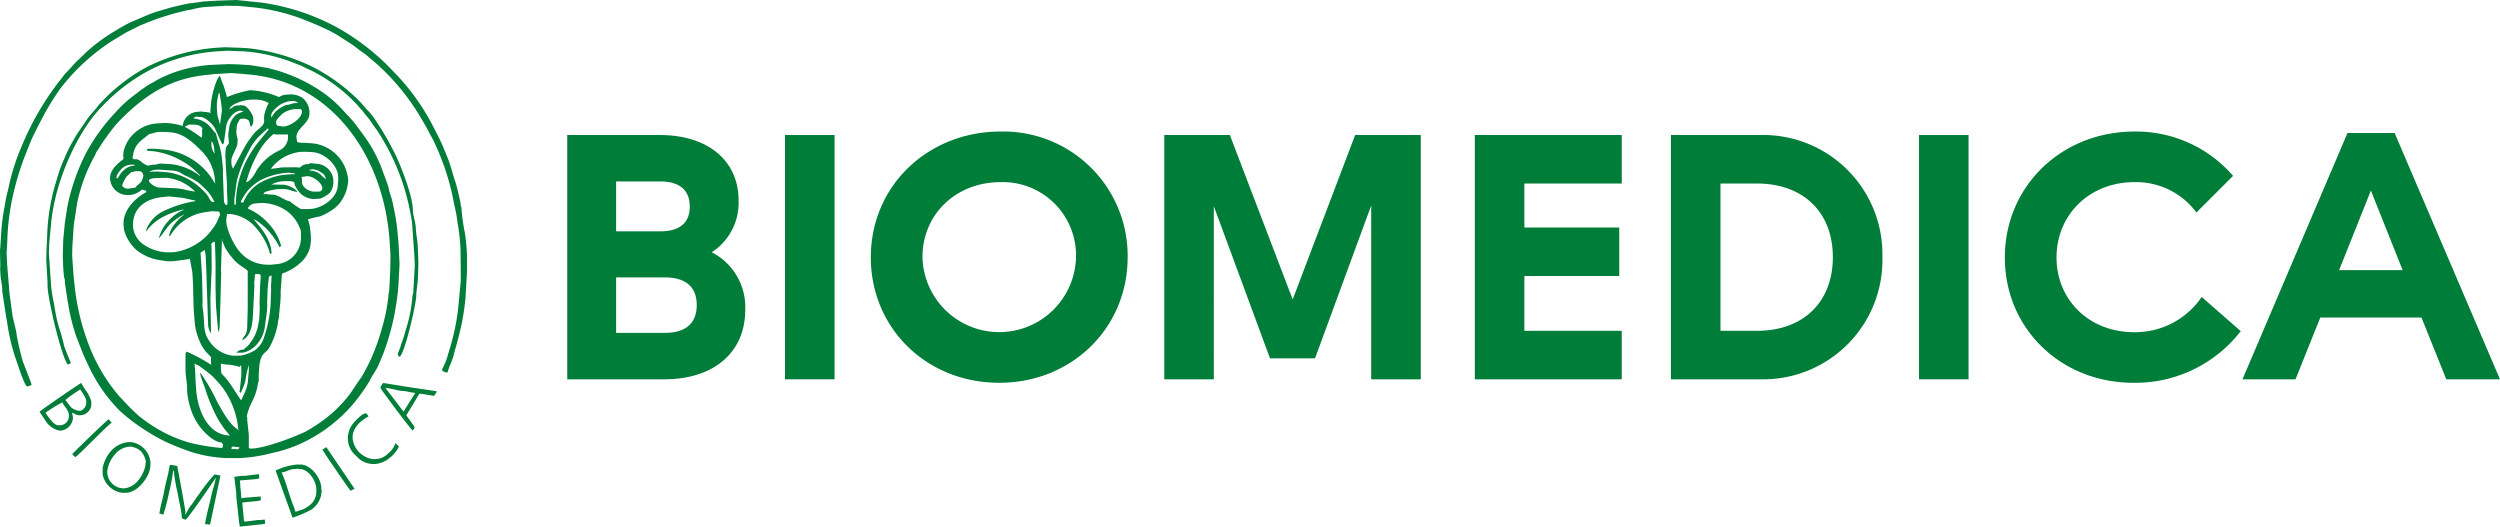 <svg xmlns="http://www.w3.org/2000/svg" xmlns:xlink="http://www.w3.org/1999/xlink" width="340.654" height="71.768"
  viewBox="0 0 340.654 71.768">
  <defs>
    <clipPath id="clip-path">
      <rect id="Rectangle_18" data-name="Rectangle 18" width="340.654" height="71.768" fill="#007d39"></rect>
    </clipPath>
  </defs>
  <g id="Group_35" data-name="Group 35" clip-path="url(#clip-path)">
    <path id="Path_38" data-name="Path 38"
      d="M32.831,9.917a25.294,25.294,0,0,0-9.368,2.569,24.229,24.229,0,0,0-6.712,5.283c-.4.563-.926,1.061-1.353,1.627-.428.592-.781,1.173-1.211,1.755A22.754,22.754,0,0,0,12.1,25.03a19.009,19.009,0,0,0-.826,2.156c-.223.8-.45,1.453-.664,2.312A28.155,28.155,0,0,0,9.8,34.724l-.124,2.853-.034,1.288.174,2.978v.409c0,1.956,2.006,10.163,2.78,10.838l.4-.21c-.093-.212-.949-2.322-.949-2.439,0-.158-.426-1.666-.509-1.919a15.243,15.243,0,0,1-.528-1.979c-.16-.7-.247-1.447-.387-2.136a17.646,17.646,0,0,1-.331-2.155l-.033-.48-.163-2.5L10,37.976l.045-1.351.244-2.642c.511-5.959,3.756-12.892,6.995-16.107a24.818,24.818,0,0,1,6.548-4.962A23.554,23.554,0,0,1,32.9,10.406l1.357-.084,2.3.084a22.349,22.349,0,0,1,4.864.893,17.585,17.585,0,0,1,2.116.74c.331.148.695.234,1.019.4a8.343,8.343,0,0,0,1,.487,21.7,21.7,0,0,1,6.623,4.955c.233.333.418.437.655.765.2.271.418.539.636.79.434.506.768,1.152,1.227,1.7A31.091,31.091,0,0,1,58.42,29a33.433,33.433,0,0,1,1.072,4.78l.318,4.607.048,1.3-.2,3.383v.071c0,.361-.146.461-.146.876v.067a20.433,20.433,0,0,1-.779,3.957c-.193.575-.356,1.284-.556,1.808a6.515,6.515,0,0,0-.286.867c-.039.106-.339.866-.339.89,0,.156.088.405.208.405.614,0,2.306-7.116,2.306-8.4l.01-.338.2-1.7.054-1.419L60.351,39l-.086-1.969c-.042-.962-.239-1.749-.271-2.576-.023-.735-.4-1.782-.4-2.43,0-2.046-1.975-6.953-2.785-8.335a35.645,35.645,0,0,0-2.043-3.507,11.812,11.812,0,0,0-1.181-1.594c-.472-.454-.835-.971-1.332-1.455a24.7,24.7,0,0,0-6.428-4.667,26.662,26.662,0,0,0-8.649-2.48l-.953-.063L34.6,9.869l-.68-.023Z"
      transform="translate(-3.339 -3.41)" fill="#007d39" fill-rule="evenodd"></path>
    <path id="Path_39" data-name="Path 39" d="M56.682,35.091h-.2l.071-.13-.132.213Z"
      transform="translate(-19.539 -12.106)" fill="#007d39" fill-rule="evenodd"></path>
    <path id="Path_40" data-name="Path 40" d="M38.2,43.69l.121-.154-.121.08Z" transform="translate(-13.227 -15.076)"
      fill="#007d39" fill-rule="evenodd"></path>
    <path id="Path_41" data-name="Path 41" d="M30.413,47.942l.065-.128Zm.209-.07-.087.058-.056.081.075-.06Z"
      transform="translate(-10.532 -16.557)" fill="#007d39" fill-rule="evenodd"></path>
    <path id="Path_42" data-name="Path 42" d="M46.263,50.214H46.4l-.072-.338h-.061Z"
      transform="translate(-16.02 -17.272)" fill="#007d39" fill-rule="evenodd"></path>
    <path id="Path_43" data-name="Path 43"
      d="M29.7.087,27.8.193,26.177.429h-.131c-.31,0-2.5.519-2.887.635-.959.288-1.866.506-2.73.855-.849.337-1.636.707-2.486,1.045a23.116,23.116,0,0,0-2.31,1.284,23.132,23.132,0,0,0-4.065,3.036c-.65.662-1.169,1.062-1.789,1.8-.252.3-.581.633-.854.911-.285.3-.528.7-.807,1.024a38.085,38.085,0,0,0-5.231,9.068,29.277,29.277,0,0,0-1.708,5.4c-.071.424-.233.937-.335,1.435S.677,27.928.569,28.456a27.026,27.026,0,0,0-.4,3.2L.042,33.692,0,34.1l.042,2.172-.023.338.054,1.02.241,1.687L.3,39.653l.558,3.656a6.062,6.062,0,0,1,.131.745A28.652,28.652,0,0,0,2.049,48.62c.222.569,1.292,4.033,1.647,4.033.294,0,.384-.136.614-.2-.027-.28-1-2.635-1.2-3.212a36.061,36.061,0,0,1-.836-3.563c0-.443-.437-1.951-.563-2.634L1.294,39.99l-.322-4L.9,34.5l.09-1.489a32.211,32.211,0,0,1,.743-6.232,38.716,38.716,0,0,1,1.621-5.423c.354-.845.642-1.676,1.015-2.506.371-.792.763-1.562,1.171-2.343a35.653,35.653,0,0,1,2.655-4.4A28.035,28.035,0,0,1,15.526,5.42c.789-.442,1.373-.879,2.238-1.283.4-.2.777-.391,1.165-.59s.833-.318,1.251-.522a36.658,36.658,0,0,1,5.4-1.644c.263,0,1.073-.232,1.455-.3A10.511,10.511,0,0,1,28.618.92l1.22-.084.811-.051,1.9.022,2.308.229A26.954,26.954,0,0,1,40.961,2.5c.981.391,1.789.7,2.7,1.111.464.214.841.385,1.286.6.262.139,1,.537,1.256.717.722.482,1.62.993,2.278,1.515.324.257.733.561,1.086.8.471.307.64.537,1.046.849a29.784,29.784,0,0,1,3.827,3.834A31.478,31.478,0,0,1,57.549,16.4c.488.779.9,1.624,1.353,2.442a28.886,28.886,0,0,1,1.187,2.668,32.242,32.242,0,0,1,1.721,5.938c.072.429.235,1.053.334,1.566s.172,1.139.252,1.639a25.368,25.368,0,0,1,.359,3.515l.037,4-.315,3.388a29.146,29.146,0,0,1-.83,4.662c-.187.726-.4,1.422-.622,2.149a8.27,8.27,0,0,1-.338,1.017c-.053.143-.452.962-.452.971,0,.267.487.409.747.409.187-.788.645-1.589.829-2.351.2-.818.463-1.634.675-2.5a32.349,32.349,0,0,0,.96-5.511l.185-3.318v-2.1a23.283,23.283,0,0,0-.295-3.295,25.291,25.291,0,0,1-.447-3.207c0-.371-.133-.376-.133-.747,0-.227-.54-2.45-.641-2.75-.3-.869-.535-1.732-.8-2.59-.192-.648-.671-1.706-.955-2.431-.331-.815-.754-1.568-1.127-2.319A30.469,30.469,0,0,0,53.562,9.7a31.474,31.474,0,0,0-7.652-5.972A30.368,30.368,0,0,0,35.6.349L32.2,0Z"
      fill="#007d39" fill-rule="evenodd"></path>
    <path id="Path_44" data-name="Path 44"
      d="M79.986,80.505c.583,0,1.819.411,2.308.411h.062c.556,0,1.158.256,1.692.267l-1.6,2.545Zm-.68,0c0,.135,4.09,5.618,4.408,5.824l.263-.477c-.121-.23-1.149-1.575-1.149-1.624,0-.016,1.6-2.6,1.759-2.91l.144-.039,1.893.307c.041-.078.346-.52.346-.54,0-.117-.1-.117-.21-.121l-2.784-.42-.131-.01-4.207-.669c-.065.263-.334.372-.334.679"
      transform="translate(-27.463 -27.643)" fill="#007d39" fill-rule="evenodd"></path>
    <path id="Path_45" data-name="Path 45"
      d="M9.05,83.889a19.827,19.827,0,0,1,2.309-1.423c.131.475.883.988.883,1.837a1.255,1.255,0,0,1-1.085,1.283h-.4c-.59,0-1.412-1.279-1.7-1.7m2.721-1.755A17.049,17.049,0,0,1,13.8,80.709c.214.388.808,1.1.808,1.626v.341a1.249,1.249,0,0,1-.808.947,1.954,1.954,0,0,1-1.262-.486c-.093-.086-.765-.978-.765-1M8.242,83.752S9.2,85.188,9.31,85.328a2.921,2.921,0,0,0,1.714,1A1.869,1.869,0,0,0,12.786,84.7v-.2a2.254,2.254,0,0,0-.139-.614c.378.093.543.339,1.019.339h.06a1.573,1.573,0,0,0,1.564-1.287v-.607a5.59,5.59,0,0,0-.6-1.3,6.846,6.846,0,0,1-.76-1.207c-.511.262-5.689,3.846-5.689,3.926"
      transform="translate(-2.854 -27.643)" fill="#007d39" fill-rule="evenodd"></path>
    <path id="Path_46" data-name="Path 46"
      d="M15.068,92.14a1.479,1.479,0,0,0,.414.4c.22,0,4.262-4.222,4.958-4.682l-.418-.465c-.407.271-4.954,4.686-4.954,4.747"
      transform="translate(-5.218 -30.263)" fill="#007d39" fill-rule="evenodd"></path>
    <path id="Path_47" data-name="Path 47"
      d="M36.464,65.824h-.405l.069-.334h.337a3.8,3.8,0,0,0,.476.063h.2c-.032.4-.224.271-.679.271m1.972-10.636-.146,1.624a5.858,5.858,0,0,1-.376,1.244c-.166.42-.421.835-.5,1.126-.138-.1-1.058-1.594-1.285-1.9a11.074,11.074,0,0,0-1.419-1.758l-.077-.607v-.747a6.854,6.854,0,0,0,.748.137h.072a6.081,6.081,0,0,1,1.769.337v-.2c.148.038.192,0,.192.2V55.87l-.192,1.824c-.035.207,0,.118-.077.271l.2.218a9.422,9.422,0,0,1,.377-.873,7.656,7.656,0,0,0,.277-.932,10.673,10.673,0,0,1,.443-2ZM37,63.117l.085.2-.206-.2c-1.168-.781-2-2.424-2.719-3.665a25.4,25.4,0,0,0-2.309-4l-.057.072c.182.809.584,1.637.8,2.385a17.481,17.481,0,0,0,.869,2.245,14.5,14.5,0,0,0,1.058,2.059c.237.3.39.611.637.913.222.3.511.594.692.867l-.544-.073c-2.554-.4-3.882-3.456-4.056-6.365l-.076-1.078,0-.136-.067-1.426-.077-.747c.237.153.451.2.639.324s.353.258.551.394c.37.247.675.539,1.025.792a14.313,14.313,0,0,1,1.761,1.967A11.438,11.438,0,0,1,37,63.117m-2.23-25.546v-.337h.061l.073.337a4.085,4.085,0,0,0,.6,1.292,9.469,9.469,0,0,0,.8,1.039,4.714,4.714,0,0,0,.95.873c.156.127,1.034.676,1.034.794v5.013l-.072,2.641c-.042,1.207-.628,1.238-.66,1.762,1.317-.695,1.391-2.292,1.482-4.2l.16-3.254-.028-.269.084-.953a1.022,1.022,0,0,1,.057-.333h.474a.267.267,0,0,1,.273.263l-.094,1.568L39.9,45.842l.027.947-.074,1.348c-.034.371-.144.583-.144.822a5.946,5.946,0,0,1-.735,1.9c-.194.279-.359.492-.56.781-.2.269-.442.306-.665.632a1.278,1.278,0,0,0-1.011.411h.888A3.453,3.453,0,0,0,39.6,51.475,4.512,4.512,0,0,0,40.6,49.293l.307-2.224.049-.888-.02-.339.067-1.9.136-1.291c.027-.312.067-.444.405-.471l-.087,1.561.022.2-.058,1.626a16.463,16.463,0,0,1-.909,5.009A3.365,3.365,0,0,1,39.34,52.3a5.218,5.218,0,0,1-2.12.794H36.2a4.463,4.463,0,0,1-3.119-1.966c-.939-1.305-.628-2.355-.878-4.2l-.093-.609.027-.679-.075-3.456-.207-3.118.575-.386.131.794.073,1.561.066,2.3.09,2.574.1,2.919a2.206,2.206,0,0,0,.4,1.219L33.2,45.368l.179-4.27-.027-2.917a.454.454,0,0,0-.065-.271c.072-.112.516-.6.537-.131l.081,2.508L33.9,43.942l.061,2.37.26,3.053a.783.783,0,0,0,.153.475l.088-.749.066-1.961.143-5.424-.035-.206.077-2.234Zm4.662-1.879a8.757,8.757,0,0,1,1.914,3.575l.215-.186a1.905,1.905,0,0,1-.082-.492V38.52a6.609,6.609,0,0,0-.993-2.258c-.452-.68-.992-1.222-1.383-1.8a8.348,8.348,0,0,1,2.053,1.675,9.912,9.912,0,0,1,1.467,2.185l.217-.192a7.265,7.265,0,0,0-1.75-3.078,8.17,8.17,0,0,0-2.8-2.013,1.194,1.194,0,0,1,.882-.677l1.085-.087.139.018a6.016,6.016,0,0,1,3.352,1.192,5.264,5.264,0,0,1,1.793,2.674v1.017a3.622,3.622,0,0,1-3.382,3.452l-.809.082-.282-.012a4.976,4.976,0,0,1-4.016-1.949c-.562-.624-1.834-3.02-1.673-4.284l.09-.673.384-.008a5.348,5.348,0,0,1,3.583,1.913m-14.956.195-.067.127v.143l.067-.073.056-.08.084-.059a6.416,6.416,0,0,1,2.1-1.753A11.8,11.8,0,0,1,29.5,33.17l.122-.08-.122.154a5.968,5.968,0,0,0-2.062,1.535A5.337,5.337,0,0,0,26.177,37.1c.226-.165,1.091-1.453,1.436-1.815A6.976,6.976,0,0,1,29.5,33.917l.122-.075-.122.145c-.631.418-1.911,1.836-1.911,2.838l.139-.063a6.592,6.592,0,0,1,4.537-3.188l1.085-.16.882.027c.224,0,.273.265.273.477,0,0-.412.947-.45,1.032a6.537,6.537,0,0,1-.569.865,7.1,7.1,0,0,1-1.37,1.473A7.615,7.615,0,0,1,28.132,39H27.056a6.207,6.207,0,0,1-2.99-1.068,3.289,3.289,0,0,1-1.413-2.659c0-2.414,1.857-3.6,4.063-3.793l.817-.086.136.018,1.419.137c.778.083,1.565.358,2.094.405-.12.1-.12.135-.329.135a15.307,15.307,0,0,0-3.86,1.222,4.708,4.708,0,0,0-2.513,2.578m2.775-7.033a6.379,6.379,0,0,1,3.86,1.879,10.682,10.682,0,0,1-1.53-.3,8.833,8.833,0,0,0-1.655-.18H27.8l-1.626-.071c-.388-.013-1.352-.582-1.352-.941,0-.284.664-.342.941-.342l.129-.01ZM47.3,30.734c-.665,0-1.619-.592-1.619-1.287v-.34a1.07,1.07,0,0,0-.066-.337.957.957,0,0,1,.339-.07c.257,0,.139-.066.471-.066.777,0,2.029.951,2.029,1.621a.466.466,0,0,1-.4.479ZM22.383,28.092c.382-.013.382-.134.743-.134h.334c.418,0,.54.274.617.6-.3,1.281-.644.964-1.094,1.638l-1,.146a1.016,1.016,0,0,1-.819-.416,4.727,4.727,0,0,1,.5-1.064c.29-.432.52-.463.718-.771m11.441,1.285.077.267-.146-.133a8.985,8.985,0,0,0-7.31-4.533l-.957-.088-.733.02c-.107,0-.211.038-.211.137s.1.124.211.135l.808.071a10.427,10.427,0,0,1,3.543,1.192,10,10,0,0,1,1.439.932,6.052,6.052,0,0,1,.655.57c.121.115.184.173.3.293a1.853,1.853,0,0,0,.135.139c.026.025.059.059.078.059,0,.02.1.042.082.06l-.059.082A7.685,7.685,0,0,0,27.869,27l-1.487-.081c-.273.007-.562.151-.819.151h-.2a2.435,2.435,0,0,0-.607.142c-.8-.188-1.145-.883-1.628-.883h-.26c-.184,0-.205-.1-.28-.2.016-.235.134-.538.134-.747a6.453,6.453,0,0,1,.369-.858,4.277,4.277,0,0,1,.524-.612c.241-.233,1.241-.992,1.272-1.034.469-.012.806-.273,1.363-.273h.868l.813.067c1.644.175,2.987,1.455,3.913,2.389a6.19,6.19,0,0,1,1.981,4.317m3.529,2.71a8.611,8.611,0,0,1,1.034-1.606,8.183,8.183,0,0,1,1.447-1.194,9.319,9.319,0,0,1,4.079-1.128l.616.078c.19.016.1-.006.2.124h-.273l-1.081.07a8.825,8.825,0,0,0-3.556,1.192,5.3,5.3,0,0,0-2.129,2.6c-.154,0-.337.02-.337-.137m-3.6.067h-.2c-.3,0-.514-.486-.633-.726a5.259,5.259,0,0,0-.573-.71,10.341,10.341,0,0,0-1.385-1.189,8.051,8.051,0,0,0-3.775-1.438L25.972,28l-.756.019a1.153,1.153,0,0,0-.33.07c.185-.252.795-.344,1.223-.344h.14l1.821.13c1.052.1,1.118.434,1.8.716a9.353,9.353,0,0,1,1.636.878,11.348,11.348,0,0,1,1.285,1.21,5.839,5.839,0,0,1,.966,1.472m13.07-4.406.412-.061c.174.082.429.084.626.187.162.075.328.205.462.275a1.131,1.131,0,0,1,.6.89c-.784-.53-.637-.861-1.894-1.15-.35-.01-.2.06-.329-.141ZM20.413,28.77c0-.358.52-.964.729-1.175a1.873,1.873,0,0,1,1.3-.524h.42v.142h-.214a2.172,2.172,0,0,0-1.295.661c-.448.364-.665.95-.869,1.1-.091-.178-.075.06-.075-.2m21.262-1.155-.26.082.133-.212a5.764,5.764,0,0,1,4.065-2.174h.811l.879.063c1.475.15,3.317,1.777,3.317,3.4v.473l-.068.811c-.164,1.58-2.138,3.052-3.99,3.052h-1.02a12.27,12.27,0,0,1-1.563-1.085c-.557-.01-1.543-.879-2.3-.879h-.127l-.747-.071h-.4l.206-.27a8.349,8.349,0,0,1,1.694-.407l.869-.03.209.03c.5,0,1.426.462,1.688.339a3.17,3.17,0,0,0-1.9-.947H42.9l-1.149-.021-.265.021a3.829,3.829,0,0,1,1.954-.48h.624a.863.863,0,0,1,.593.2v.2a3.756,3.756,0,0,0,.968,1.409,2.748,2.748,0,0,0,1.676.623h.145l.748-.063a4.918,4.918,0,0,0,1.231-.723,2.349,2.349,0,0,0,.53-1.451,2.418,2.418,0,0,0-2.378-2.57l-.741-.084a.79.79,0,0,1-.409.145c-.592,0-.758.265-1.1.484a2.305,2.305,0,0,0-.526-.067l-1.836.022Zm-8.324-3.728c.29.111.4,1.054.4,1.424,0,.039.024.133.031.112s.048.014.037.027l-.045.078a1.931,1.931,0,0,1-.427-1.3Zm4.742,5.56a16.15,16.15,0,0,1,1.455-3.69,8.958,8.958,0,0,1,2.272-2.882,1.186,1.186,0,0,0,.416.069H43.78v.472a2.024,2.024,0,0,1-1.252,1.736,7.358,7.358,0,0,0-1.741,1.159,7.222,7.222,0,0,0-1.324,1.6c-.243.5-.832,1.417-1.369,1.541m-1.292-.2a18.2,18.2,0,0,1,1.635-4.063,8.366,8.366,0,0,1,1.133-1.709c.113-.143,1.4-1.343,1.428-1.343a.177.177,0,0,1,.146.142c0,.011-1.492,1.778-1.672,2.057a14.944,14.944,0,0,0-1.4,2.257A13.178,13.178,0,0,0,36.669,32.5h-.205v-.749Zm-6.363-7.652c.711,0,1.312-.031,1.7.535a.375.375,0,0,0-.065.271v.75c0,.105-.042.2-.136.2a17.77,17.77,0,0,0-2.172-1.421v-.14c.377-.029.353-.2.675-.2m11.721-.408c0-.263.756-1.017,1-1.169a3.372,3.372,0,0,1,1.568-.524h.813a.768.768,0,0,1,.138.335c0,.946-1.658,2.036-2.575,2.036-.325,0-.212-.072-.477-.072a.418.418,0,0,1-.469-.479ZM34.094,18.6a8.636,8.636,0,0,1,.275-1.351.684.684,0,0,1,.137.47,15.673,15.673,0,0,1,.268,1.97l-.268,1.9-.36-1.285-.065-1.013Zm1.285,3.049a3.279,3.279,0,0,1,.679-1.219,2.147,2.147,0,0,1,1.162-.742l.462.084c-.158.2-.825.214-1.236.76a2.764,2.764,0,0,0-.653,1.324L35.63,22.94l.021.273.077.878c.011.133-.419.545-.419.743a5.917,5.917,0,0,0-.062,1.226c.049.456.04.8.062,1.284l.168,2.642-.025.211.082,2.162c-.01.112-.056.2-.154.2-.161,0-.32-.334-.335-.536l-.137-3.66v-.746l-.126-1.354a11.063,11.063,0,0,0-.356-1.815c-.094-.357-.465-1.424-.465-1.643-.284-.19-.709-.918-1.234-1.331a3.452,3.452,0,0,0-1.811-.7c.265-.4.484-.2.939-.2.65,0,1.664.994,1.923,1.471.163.271.982,2.25,1.056,2.25.12,0,.185-.146.209-.265Zm.413-2.162c.191-.728,2.161-1.288,3.118-1.288h.541a3.526,3.526,0,0,1,1.692.474,6.823,6.823,0,0,0-.615,1.691l-.016.338.016.479c0,.562-.912,1.12-1.232,1.469a16.192,16.192,0,0,0-1.134,1.514c-.287.422-1.8,3.385-1.894,3.448a3.569,3.569,0,0,1-.208-.675v-.473c0-.536.825-1.785.825-2.3v-.076a1.207,1.207,0,0,1,.056-.4,4.182,4.182,0,0,1-.2-1.024v-.2l.064-.68c.059-.431.332-.669.419-.949l.6-.048c.912.19.575.477.89,1.136a1.153,1.153,0,0,0,.332-.947v-.21c0-.479-.85-1.764-1.351-1.764a.908.908,0,0,1-.337-.059,1.348,1.348,0,0,1-.413.059h-.056c-.5,0-.736.385-1.091.482m5.691.877c0-.519.714-1.061,1.024-1.332a3.551,3.551,0,0,1,1.747-.637h.077a1.016,1.016,0,0,1,.813.278h-.286c-.509,0-.945.273-1.353.273a4.655,4.655,0,0,0-1.2.7c-.484.371-.648.86-.826.992ZM30.234,39.943l.2-.072v.211l.312,1.68.107,1.908-.005.54.078,2.645.176,2.1a9.086,9.086,0,0,0,.795,2.527,6.433,6.433,0,0,0,.631,1c.126.172.754.731.754.867v.679a.916.916,0,0,0,.065.337,23.689,23.689,0,0,0-3.385-1.825l-.143.2c0,.84-.022,1.734,0,2.574.027.7.212,1.523.212,2.3v.339a10.894,10.894,0,0,0,.509,2.461,8.115,8.115,0,0,0,.953,1.968c.526.851,2.061,2.517,3.276,2.549l.16.329-.108.415a26.879,26.879,0,0,1-4.528-.745,18.681,18.681,0,0,1-3.692-1.518A21.543,21.543,0,0,1,23.449,61.3c-.518-.473-.864-.791-1.359-1.292-.416-.439-.828-.9-1.245-1.319a23.331,23.331,0,0,1-3.988-6.5,31.564,31.564,0,0,1-2.127-8.378l-.153-1.354-.21-2.919.016-1.148.195-3.053.469-3.048a22.625,22.625,0,0,1,2.344-6.351c.143-.23.2-.482.359-.724a6.535,6.535,0,0,0,.429-.645,14.331,14.331,0,0,1,.878-1.288A18.878,18.878,0,0,1,21,20.895c2.851-2.853,6.23-5.444,11.327-6.015l1.424-.163,1.08-.058,1.224-.075,1.162.085,1.488.131c11.221,1.123,18.381,11.4,18.954,23.319l.08,1.35-.02,1.7-.138,2.845c-.02.433-.127.542-.127.949a23.147,23.147,0,0,1-.805,4.133,30.52,30.52,0,0,1-1.247,3.7,24.659,24.659,0,0,1-1.658,3.283c-.691.913-1.3,2.028-2.055,2.887a17.177,17.177,0,0,1-2.5,2.458A22.448,22.448,0,0,1,46.244,63.4c-1.409.7-5.617,2.352-7.536,2.352-.146,0-.1-.027-.272-.067V63.852l-.223-2.021.021-.142c0-.182-.044-.188-.073-.332a7.635,7.635,0,0,1,.767-2.081,8.119,8.119,0,0,0,.712-2.128c0-.365.148-.367.148-.739v-.746l.055-.88c.2-2.368.958-1.838,1.493-2.986a10.047,10.047,0,0,0,1.086-3.32c0-.214.139-.515.139-.741V47.53l.169-1.76.05-.743-.01-.674.146-1.966c0-.278.039-.239.049-.477a7.13,7.13,0,0,0,2.657-1.615,4.055,4.055,0,0,0,1.27-2.923v-.609l-.143-1.288a7.469,7.469,0,0,0-.26-.947,10.584,10.584,0,0,1,1.628-.407,7.6,7.6,0,0,0,1.481-.758,4.531,4.531,0,0,0,1.172-.992,5.464,5.464,0,0,0,1.206-3.127,5.427,5.427,0,0,0-4.807-5.077l-1.351-.092-.206.016-.542-.077a2.322,2.322,0,0,1-.143-.732c0-1.2,1.773-1.811,1.773-3.184v-.271a2.692,2.692,0,0,0-.894-1.819,2.936,2.936,0,0,0-2.094-.488,1.939,1.939,0,0,0-1.153.34,11.732,11.732,0,0,0-3.922-.945,16.042,16.042,0,0,0-3.187.945c-.133-.573-.271-.982-.439-1.531a11.9,11.9,0,0,1-.507-1.377c-.541.39-1.148,2.759-1.22,3.786l-.086.956.025.335a2.221,2.221,0,0,0-.618-.136c-.28,0-.6-.086-.751-.066l-.675.066a2.154,2.154,0,0,0-1.755,1.9,9.578,9.578,0,0,0-2.37-.409h-.063l-.963.058a5.011,5.011,0,0,0-3.053,1.214,4.813,4.813,0,0,0-1.61,2.658v.069l-.058.478a1.635,1.635,0,0,1,.058.4c0,.143-1.841,1.137-1.841,2.641a2.38,2.38,0,0,0,2.242,2.3h.278a2.708,2.708,0,0,0,1.833-.749l.535.163.067.187c-1.331.7-3.113,2.263-3.113,4.265v.2l.063.674a5.718,5.718,0,0,0,1.747,2.8,6.878,6.878,0,0,0,3.138,1.337l1.073.158.819-.018ZM33.487,13.46a18.782,18.782,0,0,0-4.179.7,17.352,17.352,0,0,0-3.457,1.412c-.456.329-1.027.522-1.524.913-.25.2-.441.3-.715.5-.207.171-.5.4-.682.537a15.958,15.958,0,0,0-2.561,2.318,25.5,25.5,0,0,0-4.111,5.649,28.514,28.514,0,0,0-2.544,7.273l-.352,2.3-.213,2.237L13.108,38.8l-.022.536.065,1.83.086,1.079c.029.315.095.214.122.547l.059.682.3,2.025c.035.272.131.513.131.684v.063a28.25,28.25,0,0,0,1.066,4.218c.53,1.3.942,2.516,1.555,3.735a21.7,21.7,0,0,0,4.266,6.291,22.988,22.988,0,0,0,2.95,2.338,28.671,28.671,0,0,0,3.324,1.956A34.133,34.133,0,0,0,30.8,66.276a18.278,18.278,0,0,0,4.507.767h1.969a18.647,18.647,0,0,0,2.5-.288c.931-.145,1.549-.354,2.327-.507a19.206,19.206,0,0,0,4.117-1.513,20.8,20.8,0,0,0,6.349-4.955A24.433,24.433,0,0,0,54.915,56.5c.213-.514.757-1.249,1.035-1.806.312-.633.577-1.337.858-2A33.932,33.932,0,0,0,58.829,43.4l.073-1.364.075-1.424-.138-2.838-.1-1.017a25.665,25.665,0,0,0-.48-3.44c-.1-.491-.213-1.09-.353-1.616a11.641,11.641,0,0,1-.45-1.582c0-.139-.907-2.5-1.041-2.887a22.5,22.5,0,0,0-1.323-2.667,27.138,27.138,0,0,0-1.646-2.357,15.711,15.711,0,0,0-1.827-2.163A16.765,16.765,0,0,0,47.3,16.438a21.631,21.631,0,0,0-2.644-1.353,22.026,22.026,0,0,0-2.978-1.02c-.231,0-.239-.082-.533-.156l-2.5-.4L36.8,13.393l-1.151-.025Z"
      transform="translate(-4.532 -4.629)" fill="#007d39" fill-rule="evenodd"></path>
    <path id="Path_48" data-name="Path 48"
      d="M75.869,93.054h.4a3.543,3.543,0,0,0,1.938-.835,4.36,4.36,0,0,0,1.264-1.551l-.488-.453a2.926,2.926,0,0,1-.98,1.394,2.455,2.455,0,0,1-1.665.771h-.474a3.184,3.184,0,0,1-2.716-2.916c0-1.912,2.172-2.842,2.172-2.905a1.653,1.653,0,0,0-.331-.415c-.535,0-1.488,1.043-1.787,1.413a3.212,3.212,0,0,0-.671,2.4,3.08,3.08,0,0,0,1.147,2.028,3.014,3.014,0,0,0,2.186,1.066"
      transform="translate(-25.106 -29.831)" fill="#007d39" fill-rule="evenodd"></path>
    <path id="Path_49" data-name="Path 49"
      d="M67.2,93.547c.266.488,3.769,5.606,3.857,5.606.032,0,.4-.229.517-.288L67.73,93.2Z"
      transform="translate(-23.27 -32.274)" fill="#007d39" fill-rule="evenodd"></path>
    <path id="Path_50" data-name="Path 50"
      d="M58.26,97.907c.626-.049,1.082-.476,1.9-.476a.388.388,0,0,0,.262-.064.443.443,0,0,0,.263.064C61.911,97.431,63,99,63,100.269v.345a2.4,2.4,0,0,1-1.215,1.968,3.008,3.008,0,0,1-1.06.5c-.807.273-.486.258-.788-.479-.618-1.467-1.022-3.325-1.678-4.692m-.811-.265,2.31,6.429A18.683,18.683,0,0,0,62.273,103a3.17,3.17,0,0,0,1.407-2.182,1.157,1.157,0,0,1,.069-.407c-.084-.162-.069-.085-.069-.333,0-1.4-1.426-3.255-2.857-3.255h-.465a8.958,8.958,0,0,0-2.908.82"
      transform="translate(-19.894 -33.528)" fill="#007d39" fill-rule="evenodd"></path>
    <path id="Path_51" data-name="Path 51"
      d="M22.016,96.153a4.2,4.2,0,0,1,1.022-2.281,2.807,2.807,0,0,1,2.153-1.1,2.5,2.5,0,0,1,1.439.65,2.857,2.857,0,0,1,.659,1.445.928.928,0,0,0-.062.337v.131a4.725,4.725,0,0,1-1,2.056,2.782,2.782,0,0,1-1.912,1.068,2.259,2.259,0,0,1-2.295-2.309m-.626-.47v.881a3.146,3.146,0,0,0,2.65,2.5h.533c1.553,0,3.327-2.2,3.327-3.788V94.87a3.033,3.033,0,0,0-2.642-2.71h-.411a3.66,3.66,0,0,0-2.286,1.17,5.1,5.1,0,0,0-1.172,2.353"
      transform="translate(-7.407 -31.914)" fill="#007d39" fill-rule="evenodd"></path>
    <path id="Path_52" data-name="Path 52"
      d="M40.8,98.824l.126-.158-.054.227a14.137,14.137,0,0,1-.377,1.447c-.153.495-.244,1.046-.371,1.528-.124.52-.674,2.738-.674,3.127h.2a4.5,4.5,0,0,1,.477.059l1.422-6.71c-.3,0-.569-.129-.819-.129a23.207,23.207,0,0,0-2.081,2.656c-.337.411-.639.935-.984,1.383a7.9,7.9,0,0,0-.484.677,6.561,6.561,0,0,1-.445.772l.039-.416-.45-2.636-.673-3.588a7.507,7.507,0,0,0-.748-.133c-.363,0-.224-.084-.363.512-.067.314-.1.616-.177.9-.136.545-.307,1.181-.4,1.7-.115.626-.22,1.123-.373,1.723a17.5,17.5,0,0,0-.371,1.793c.371.009.337.14.535.14a25.436,25.436,0,0,0,.756-2.9,25.841,25.841,0,0,0,.593-3.12h.075a25.155,25.155,0,0,0,.539,3.12c.116.813.541,2.455.541,3.106a.607.607,0,0,0,.08.316l.456.161c.418-.28,3.49-4.794,4-5.556"
      transform="translate(-11.504 -33.564)" fill="#007d39" fill-rule="evenodd"></path>
    <path id="Path_53" data-name="Path 53"
      d="M52.235,102.447l.208-.072v-.531a1.018,1.018,0,0,1-.352.042l-2.019.157-.271.081-.008-.218-.067-.739-.066-.616v-.273l-.059-.6,2.306-.2.328-.086v-.271a1.3,1.3,0,0,0-.066-.339.244.244,0,0,1-.207.058l-1.762.217-.343-.011-.54.061-.477.081.278,2.3-.013.348.4,3.654.092.479.727-.086,2.383-.248.346-.081-.073-.56-.609.086-.284-.014-1.271.154c-.361.04-.65.176-.667-.14l-.211-2.236c-.022-.168.045-.185.19-.185Z"
      transform="translate(-16.913 -34.209)" fill="#007d39" fill-rule="evenodd"></path>
    <path id="Path_54" data-name="Path 54"
      d="M135.884,51.3c0-2.472-1.522-3.756-4.375-3.756H124.9v7.561h6.61c2.853,0,4.375-1.285,4.375-3.8M124.9,41.268h5.991c2.663,0,4.042-1.141,4.042-3.376s-1.379-3.423-4.042-3.423H124.9Zm17.593,10.7c0,5.8-4.279,9.462-11.031,9.462H118.243V28.145h12.6c6.562,0,10.746,3.471,10.746,8.939a8.032,8.032,0,0,1-3.661,7.037,8.379,8.379,0,0,1,4.564,7.846"
      transform="translate(-40.946 -9.746)" fill="#007d39"></path>
    <rect id="Rectangle_16" data-name="Rectangle 16" width="6.752" height="33.285" transform="translate(106.965 18.399)"
      fill="#007d39"></rect>
    <path id="Path_55" data-name="Path 55"
      d="M209.478,44.535a9.986,9.986,0,0,0-10.271-10.223c-6.086,0-10.651,4.375-10.651,10.223a10.464,10.464,0,0,0,20.922,0m-27.959,0c0-9.7,7.75-17.118,17.688-17.118a16.943,16.943,0,0,1,17.308,17.118c0,9.653-7.608,17.118-17.5,17.118s-17.5-7.418-17.5-17.118"
      transform="translate(-62.858 -9.494)" fill="#007d39"></path>
    <path id="Path_56" data-name="Path 56"
      d="M277.635,28.145V61.43h-6.752V37.75l-7.656,20.827h-6.134l-7.656-20.732V61.43h-6.752V28.145h8.939l8.559,22.4,8.511-22.4Z"
      transform="translate(-84.04 -9.746)" fill="#007d39"></path>
    <path id="Path_57" data-name="Path 57"
      d="M307.419,28.145h20.019v6.61H314.17v5.991H327.1v6.61H314.17v7.465h13.267V61.43H307.419Z"
      transform="translate(-106.456 -9.746)" fill="#007d39"></path>
    <path id="Path_58" data-name="Path 58"
      d="M360.038,54.821c6.277,0,10.319-3.9,10.319-10.033s-4.042-10.033-10.319-10.033h-4.992V54.821ZM348.294,28.145h12.173a16.252,16.252,0,0,1,16.642,16.643A16.251,16.251,0,0,1,360.467,61.43H348.294Z"
      transform="translate(-120.611 -9.746)" fill="#007d39"></path>
    <rect id="Rectangle_17" data-name="Rectangle 17" width="6.752" height="33.285" transform="translate(261.488 18.399)"
      fill="#007d39"></rect>
    <path id="Path_59" data-name="Path 59"
      d="M435.538,34.313c-6.039,0-10.6,4.375-10.6,10.27,0,5.8,4.469,10.176,10.555,10.176a10.929,10.929,0,0,0,9.224-4.8l5.326,4.66a18.189,18.189,0,0,1-14.6,7.038c-9.938,0-17.546-7.418-17.546-17.071,0-9.747,7.75-17.165,17.641-17.165a17.443,17.443,0,0,1,13.457,6.038L444,38.449a10.235,10.235,0,0,0-8.464-4.137"
      transform="translate(-144.713 -9.495)" fill="#007d39"></path>
    <path id="Path_60" data-name="Path 60"
      d="M489.253,46.4l-4.327-10.842L480.6,46.4Zm2.568,6.467H478.032l-3.376,8.417h-7.227l14.312-33.57h6.419l14.36,33.57H495.2Z"
      transform="translate(-161.866 -9.595)" fill="#007d39"></path>
  </g>
</svg>